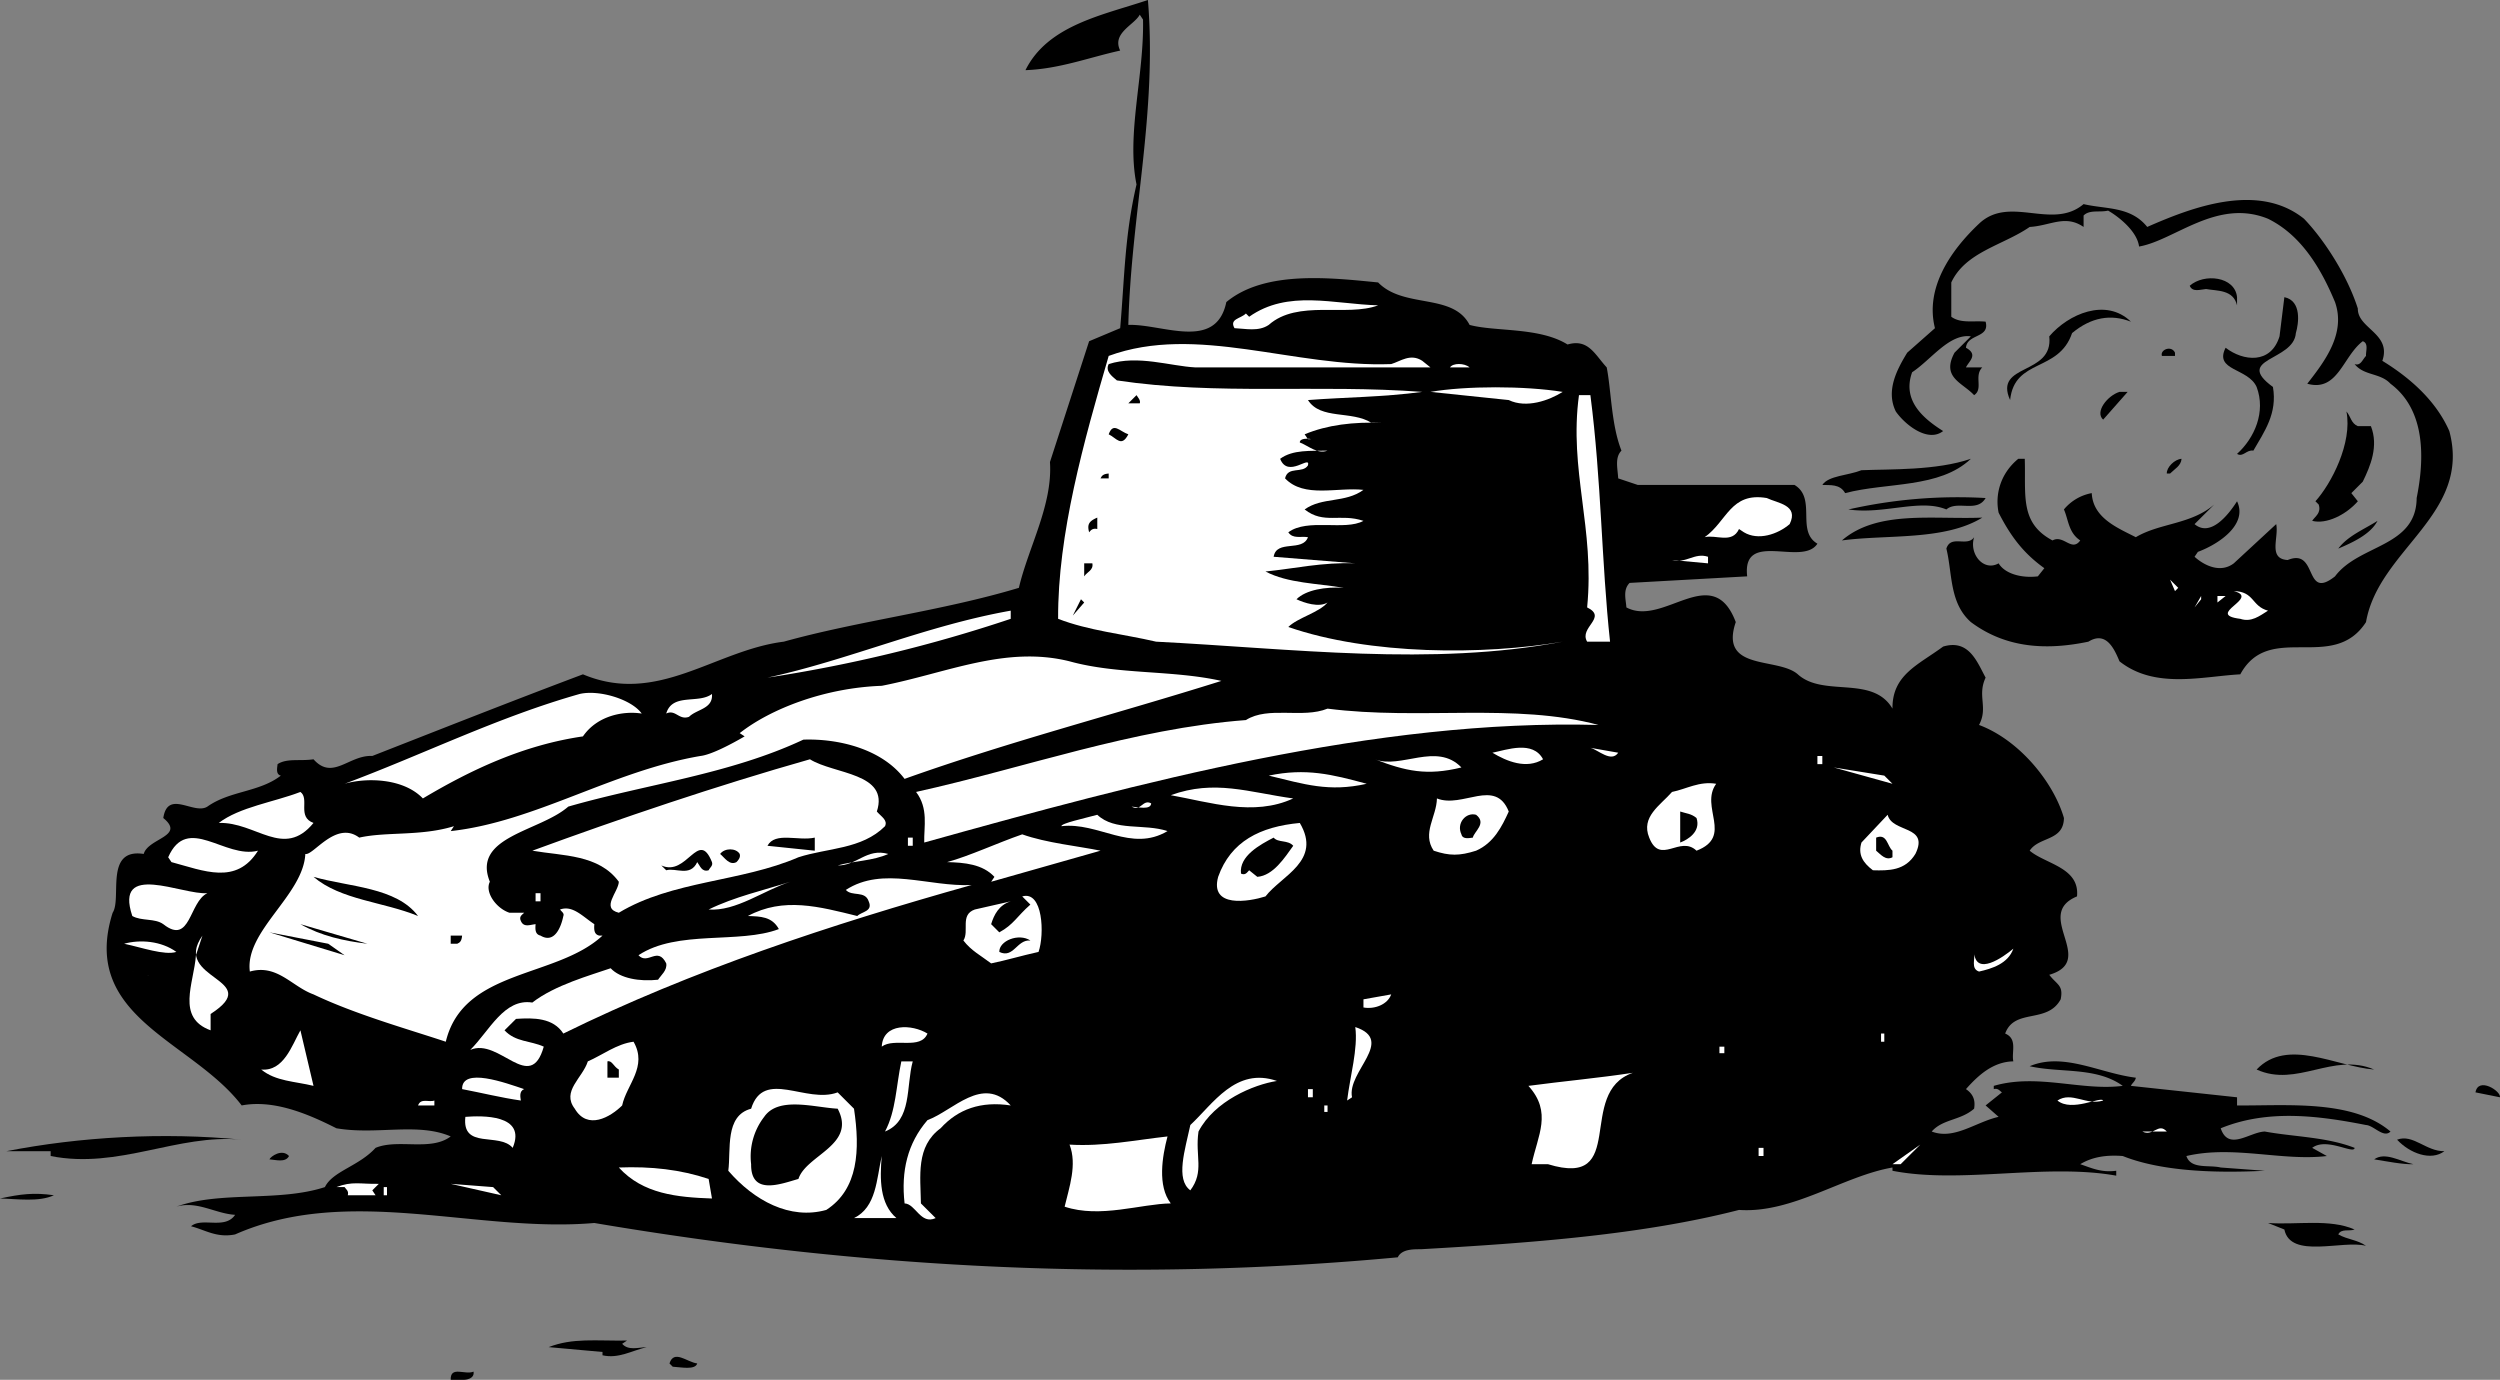 <svg xmlns="http://www.w3.org/2000/svg" width="153.104" height="84.503"><rect width="100%" height="100%" fill="#808080" stroke="none"/><path d="M69.102 19.898c2.074-.074 5.375 1.625 6-1.398 2.375-1.977 6.472-1.477 9.296-1.203 1.579 1.625 4.579.625 5.602 2.601 1.574.426 4.273.125 6 1.2 1.273-.375 1.676.625 2.398 1.402.278 1.422.278 3.523.903 5.098-.426.425-.227 1.125-.2 1.699l1.2.402h9.597c1.375.824.079 2.824 1.403 3.598-.926 1.426-4.625-.875-4.301 2l-7.2.402c-.425.426-.226 1.024-.198 1.5 2.273 1.223 5.273-2.875 6.699.899-1.028 3.027 2.574 2.125 3.8 3.199 1.575 1.426 4.575.027 5.797 2.101-.023-2.074 1.579-2.675 3.102-3.8 1.574-.473 2.074.925 2.602 1.902-.528 1.125.171 1.824-.403 2.898 2.477.926 4.574 3.524 5.2 5.7-.024 1.425-1.524 1.125-2.098 2 .972.824 3.074 1.027 2.898 2.8-2.722 1.125 1.278 3.926-1.699 4.801.477.625.875.625.7 1.5-.825 1.524-2.825.524-3.4 2.098.774.328.376 1.125.5 1.703-1.226.023-2.124.824-2.902 1.7.477.323.579.722.5 1.198-.824.727-1.921.625-2.597 1.399 1.375.527 2.676-.574 4.097-.899l-.796-.699 1-.8c-.125-.075-.227-.274-.5-.2V66.5c2.671-.777 5.375.324 7.898 0-1.625-1.176-3.824-.777-5.7-1.203 2.075-.875 4.274.426 6.5.703-.027.223-.226.324-.3.5l6.5.7v.5c3.074.023 7.074-.376 9.398 1.597-.421.426-1.023-.375-1.5-.399-2.921-.574-6.023-.976-8.898.2.477 1.425 1.773.226 2.7.199 1.777.328 3.777.328 5.5 1-.024.426-1.723-.672-2.598 0l.898.5c-2.727.328-5.727-.672-8.602 0 .278.828 1.375.527 2.102.703l2.7.2c-2.524.124-6.126.124-8.7-.903-.926-.074-1.824.027-2.602.5.676.226 1.278.527 2.204.402V72c-4.329-.777-9.528.523-13.704-.3v-.2c-3.023.523-6.125 2.824-9.398 2.598-5.926 1.527-12.824 2.027-19.398 2.402-.329.023-1.227-.078-1.5.5-16.329 1.523-32.528.723-49.204-2.102-7.222.625-15.023-2.375-22 .7-1.125.226-1.824-.274-2.699-.5.676-.575 2.074.226 2.7-.7-1.223-.074-2.325-.875-3.598-.5 2.676-.976 6.273-.273 9.097-1.199.477-.976 2.079-1.277 3.102-2.402 1.375-.574 3.375.226 4.602-.7-2.028-.874-4.528-.074-7-.5-1.727-.874-3.829-1.773-5.801-1.398-3.028-3.976-9.926-5.375-7.903-11.8.579-.876-.523-3.977 1.903-3.602.273-.973 2.574-1.074 1.199-2.2.273-1.773 1.875-.175 2.7-.699 1.374-.976 3.175-.875 4.5-1.898-.325-.078-.223-.477-.2-.703.574-.375 1.375-.172 2.2-.297 1.175 1.324 2.175-.277 3.6-.203 4.274-1.672 8.575-3.375 12.9-5 4.573 1.926 8.073-1.473 12.3-2 4.574-1.274 9.676-1.875 14.398-3.297.579-2.477 2.079-5.078 1.903-7.703l2.398-7.399 1.903-.8c.273-3.176.273-5.676 1-8.801-.625-3.074.472-6.672.398-10.098l-.2-.3c-.323.624-1.726 1.124-1.198 2.199-1.926.425-3.727 1.125-5.801 1.199C64.176 1.523 67.574.922 70.3 0c.574 6.922-1.028 13.125-1.2 19.898m75.298-1c-.023 1.227 2.079 1.524 1.5 3.2 1.676 1.027 3.278 2.425 4.102 4.3 1.375 5.125-4.324 7.227-5.102 11.7-2.023 3.125-5.921-.075-7.699 3.199-2.324.125-5.222.926-7.398-.797-.324-.777-.824-1.875-1.903-1.203-2.523.527-5.023.426-7.199-1.2-1.324-1.175-1.125-2.972-1.5-4.5.278-.874 1.278-.074 1.7-.699-.325 1.024.578 2.125 1.5 1.602.374.625 1.374.922 2.402.797l.398-.5c-1.222-.875-2.023-1.875-2.8-3.399-.223-1.074.078-2.375 1.203-3.3H124c.074 2.226-.324 3.925 1.7 5 .675-.375 1.175.726 1.698 0-.722-.473-.722-1.274-1-1.899a2.894 2.894 0 0 1 1.704-1c.074 1.524 1.574 2.125 2.699 2.7 1.472-.876 3.375-.774 4.8-2l-1.203 1.199c.977.824 2.079-.575 2.602-1.399.676 1.426-1.125 2.625-2.398 3.098l-.204.3c.579.528 1.579 1.028 2.403.403l2.597-2.402c.176.824-.523 2.125.704 2.199 1.875-.774.972 2.527 2.898 1 1.477-1.973 4.977-1.774 5-4.797.477-2.375.574-5.375-1.602-7-.625-.676-1.625-.477-2.199-1.203.375.125.477-.274.7-.5-.024-.274.175-.774-.2-.899-1.222.926-1.523 3.125-3.398 2.602 1.074-1.375 2.375-3.078 1.699-5-.824-1.977-2.023-4.078-4.102-5.102-3.125-1.273-5.722 1.325-7.898 1.7-.125-.973-1.324-1.875-1.898-2.2-.528.125-1.125-.074-1.5.301v.7c-1.125-.774-2.028-.075-3.301 0-1.625 1.124-3.926 1.523-4.801 3.398v2.101c.574.426 1.375.227 2.102.301.273 1.024-1.125.723-1.204 1.598.778.426.176.828 0 1.203h1c-.523.523.079 1.324-.5 1.7-.722-.778-2.023-1.075-1.199-2.602l1-1c-1.324-.176-2.426 1.425-3.597 2.199-.625 1.726.671 2.828 1.898 3.601-.926.727-2.324-.375-2.898-1.199-.625-1.277.074-2.574.699-3.601l1.699-1.5c-.625-2.473.977-4.774 2.7-6.399 1.874-1.777 4.476.426 6.402-1.199 1.375.324 2.875.125 3.898 1.398 2.676-1.175 6.773-2.773 9.602-.5 1.273 1.325 2.671 3.524 3.296 5.5"/><path d="M137 18.2v.5c-.227-.977-1.227-.876-1.898-1-.329.023-.829.222-1-.2.875-.777 2.773-.578 2.898.7m3.602 2.198c-.125 1.727-3.829 1.524-1.403 3.301.278 1.625-.523 2.723-1.199 3.899-.426-.075-.625.425-1 .199 1.074-.973 1.773-2.574 1.2-4.098-.524-1.176-2.626-.976-1.9-2.402 1.075.828 2.774 1.027 3.302-.7l.296-2.398c1.079.223.875 1.625.704 2.2"/><path fill="#fff" d="M84.398 18.7c-1.921.722-4.921-.376-6.699 1.198-.625.426-1.426.227-2.097.2-.329-.575.375-.575.699-.899l.199.2c2.375-1.676 5.176-.774 7.898-.7"/><path d="M130.5 19.7c-1.227-.477-2.426-.278-3.602.698-.824 2.426-3.523 1.524-3.796 4.102-1.028-2.277 2.671-1.477 2.398-3.902 1.176-1.375 3.477-2.375 5-.899"/><path fill="#fff" d="m87.102 22.098.5.402H73.199c-1.523-.078-3.523-.777-5.3-.203-.223.426.175.726.5 1 6.175.926 12.277.226 18.703.703-2.426.324-4.727.324-7 .5.773 1.223 2.671.625 3.898 1.398h.7c-1.825-.074-3.427.125-4.802.7l.204.3c.574.024-.528-.175-.5.2.574.226 1.074.726 1.699.5-1.028.027-2.125-.075-2.903.5.477 1.226 1.875-.274 1.704.402-.329.523-1.227.023-1.403.797 1.176 1.226 3.176.527 4.801.703-1.125.824-2.523.422-3.602 1.2 1.176.925 2.176.222 3.602.698-1.125.625-3.426-.175-4.602.7.278.425.778.226 1.204.3-.329.926-1.926.125-2.102 1.2l5 .402c-2.023-.078-3.727.324-5.5.5 1.375.723 3.176.723 4.8 1-1.124-.078-2.323.125-2.902.7.477.222 1.375.523 1.903.198-.528.625-1.824.926-2.403 1.5 4.977 1.727 11.977 1.727 16.801.899-8.023 1.527-16.523.426-24.898 0-2.028-.473-4.125-.672-6-1.399-.028-5.175 1.574-10.875 3.097-16.101 5.375-1.973 11.375.726 17.301.5.574-.172 1.176-.672 1.903-.2"/><path d="M133.2 21.598v.199h-.802c-.125-.375.579-.672.801-.2"/><path fill="#fff" d="M90 22.5h-1.2c.177-.277.876-.277 1.2 0m5.7 1.5c-.825.523-2.223 1.023-3.302.5l-4.796-.5c2.171-.375 5.773-.375 8.097 0"/><path d="M128.8 25.7c-.527-.477.274-1.477 1-1.7h.5l-1.5 1.7m-59-1h-.698l.5-.5c.074.124.273.323.199.5"/><path fill="#fff" d="M97.398 24.2c.676 5.222.676 10.222 1.204 15.097h-1.403c-.523-.875 1.278-1.473 0-2.098.477-4.875-1.125-8.375-.5-13h.7"/><path d="M144.398 26.098h.801c.477 1.226-.023 2.425-.5 3.402l-.699.7.398.5c-.722.823-1.921 1.425-2.796 1.198.171-.273.574-.476.398-1l-.2-.199c.973-1.074 2.274-3.574 1.9-5.5.277.324.277.723.698.899m-75.296.5c-.426.824-.727.226-1.204 0 .278-.774.676-.176 1.204 0m51.598 1.5c-1.927 1.824-5.126 1.425-7.7 2.101-.324-.574-.926-.476-1.398-.5.375-.574 1.574-.574 2.398-.902 1.773-.074 4.574.027 6.7-.7m12.902.001c-.028.425-.426.625-.704.902h-.199c-.023-.375.477-.875.903-.902m-65.704 1.199h-.5c.079-.172.176-.274.5-.297v.297"/><path fill="#fff" d="M109.602 32.098c-.727.625-1.926 1.027-2.801.5l-.301-.2c-.426.926-1.426.325-2.102.5 1.375-.976 1.579-2.773 3.801-2.398.676.324 1.977.422 1.403 1.598"/><path d="M121.602 30.5c-.528.922-1.727.125-2.403.7-1.625-.677-3.824.323-6 0a30.31 30.31 0 0 1 8.403-.7M67.2 32.398c-.325-.074-.427.125-.5.2-.126-.473-.024-.676.5-.899v.7m54.198-.699c-2.324 1.425-5.824 1.023-8.597 1.398 2.176-1.875 5.574-1.274 8.597-1.399m21.802 1.899c.573-.774 1.573-1.176 2.402-1.7-.426.825-1.528 1.325-2.403 1.7"/><path fill="#fff" d="m104.602 34.5-2.204-.203c.875.226 1.375-.473 2.204-.2v.403"/><path d="M66.898 34.5c.079.422-.324.523-.5.797V34.5h.5"/><path fill="#fff" d="m133.2 36.2-.302-.7.5.5zm5.698 1.198c-.523.325-1.023.727-1.699.5-2.222-.273 1.278-1.273-.398-1.699 1.273.024 1.074.926 2.097 1.2m-4.5-.199.403-.7v.2zm1.402-.302V36.5h.5zm0 0"/><path d="m65.7 37.7.5-1 .198.198zm0 0"/><path fill="#fff" d="M61.898 37.898A88.887 88.887 0 0 1 47 41.5c4.977-1.078 9.676-3.176 14.898-4.102v.5M74.8 41.7c-6.425 2.023-13.027 3.722-19.402 6-1.421-1.876-4.125-2.477-6.199-2.403-4.523 2.125-9.625 2.726-14.398 4.101C33.074 50.922 28.875 51.223 30 54c-.324.625.375 1.625 1.2 1.898h.902c-.125.125-.329.227-.204.5.176.426.579.227.903.2-.028.324-.028.625.3.699.876.527 1.274-.574 1.399-1.2.074-.175-.125-.273-.2-.398.774-.277 1.376.426 2.098.899-.023.324-.023.625.301.699h.2c-2.825 2.625-8.524 2.027-9.598 6.5-2.324-.774-5.528-1.672-8.102-2.899-1.324-.476-2.222-1.875-3.898-1.398-.324-2.477 3.273-4.676 3.398-7.203.477.125 1.875-2.074 3.301-1 1.676-.375 3.773-.074 5.8-.7l-.198.301c5.171-.574 9.875-3.675 15.296-4.601.676-.074 1.977-.774 2.704-1.2l-.301-.199C47.176 43.422 50.477 42.125 54 42c3.977-.777 7.574-2.477 11.5-1.5 2.977.824 6.273.523 9.3 1.2m-35.5 2c-1.124-.177-2.726.124-3.6 1.398-3.626.527-6.825 2.027-9.802 3.8-1.222-1.273-3.523-1.273-4.796-.898 4.773-1.777 9.375-4.078 14.398-5.5 1.176-.277 3.176.324 3.8 1.2m2.9.198c-.626.227-.825-.476-1.4-.199.376-1.277 1.973-.574 2.802-1.199.074.922-.926.922-1.403 1.398"/><path fill="#fff" d="M97.898 44.398c-13.625-.375-28.125 3.524-41.296 7.2-.028-.973.273-2.075-.5-3.098 6.671-1.477 13.273-3.875 20.199-4.402 1.375-.875 3.472-.075 5-.7 5.676.727 11.472-.375 16.597 1M94.5 46.5c-1.023.625-2.227.125-3.102-.402.875-.176 2.477-.774 3.102.402m4.602-.402c-.426.625-1.227-.176-1.704-.301l1.704.3"/><path fill="#fff" d="M89.5 47c-2.125.523-3.426.223-5.3-.5 1.573.625 3.777-1.078 5.3.5m-35.8 2.7c.277.323.675.523.5.898-1.427 1.425-3.524 1.324-5.302 1.902-3.523 1.523-7.722 1.422-11 3.398-1.125-.273-.023-1.273 0-1.898-1.222-1.676-3.421-1.578-5.296-1.902 5.375-1.973 11.273-3.973 17-5.598 1.472.922 4.875.824 4.097 3.2m57.601-2.903h.302v-.5h-.301v.5M83.7 48c-2.325.523-3.825.023-6-.5 2.277-.477 3.874-.078 6 .5m32.198 0-3.597-1 3.097.5zm-36.698.898c-2.427 1.125-5.126.227-7.5-.199 2.675-.976 4.777-.176 7.5.2M105.102 48c-1.028 1.422 1.074 3.223-1.204 4.098-1.023-.973-2.222.925-2.898-.801-.523-1.274.676-1.973 1.398-2.797.875-.176 1.676-.676 2.704-.5M19.2 50.398c-1.825 2.227-3.524-.074-5.802 0 1.278-.976 3.375-1.273 5-1.898.579.422-.222 1.523.801 1.898m73.199-.698c-.421.925-.921 1.925-2 2.398-1.023.324-1.625.324-2.597 0-.727-1.075.176-2.075.199-3.2 1.574.625 3.574-1.273 4.398.801M70.5 49.2c-.023.425-.824.222-1.2.198.575.325.677-.476 1.2-.199"/><path d="M103.898 50.098c.278.824-.523 1.324-1 1.5v-1.899c.375.125.676.125 1 .399"/><path fill="#fff" d="M71.5 50.898c-2.227 1.325-4.227-.574-6.5-.3-.023-.176 1.375-.473 2.2-.7 1.073 1.024 2.874.524 4.3 1"/><path d="M90.398 49.898c.676.524-.125 1.024-.199 1.399-.222.027-.625.125-.699-.2-.324-.675.273-1.374.898-1.199"/><path fill="#fff" d="M117.3 52.297c-.624 1.027-1.624 1.027-2.6 1-.626-.473-.927-.973-.7-1.7l1.602-1.699c.273 1.125 2.574.625 1.699 2.399m-37.699-1.899c1.375 2.325-1.125 3.227-2.102 4.5-1.023.325-3.426.727-2.898-1.199.773-2.176 2.574-3.074 5-3.3m-12.204 1.699L60.7 54l.2-.3c-.723-.778-1.825-.876-2.899-.903 1.375-.375 3.074-1.172 4.602-1.7 1.472.528 3.472.727 4.796 1m-51.599.001c-1.323 2.125-3.323 1.226-5.3.699l-.2-.297c1.177-2.676 3.473.125 5.5-.402"/><path d="M49.898 52.098 47 51.797c.477-.875 1.875-.274 2.898-.5v.8m29.302-.3c-.524.726-1.223 1.828-2.2 1.902l-.5-.402c-.125.125-.227.328-.5.203-.125-1.078 1.176-1.777 2-2.203.273.328.875.125 1.2.5m36.698.301v.402c-.421.223-.722-.176-1-.402v-.801c.676-.274.676.527 1 .8"/><path fill="#fff" d="M55.602 51.797h.296v-.5h-.296v.5"/><path d="M43.602 52.797c.074.226-.125.328-.204.5-.421.125-.523-.274-.699-.5-.426.926-1.324.328-1.898.5L40.5 53c1.574.723 2.273-2.277 3.102-.203m1.698-.5c.075.226-.124.426-.198.5-.426.226-.727-.274-1-.5.273-.375.972-.375 1.199 0"/><path fill="#fff" d="M54.398 52.297c-.921.426-2.125.426-3.097.703 1.176.023 1.773-1.078 3.097-.703"/><path d="M25.602 56.098c-2.125-.875-4.727-.973-6.403-2.399 2.176.625 5.074.625 6.403 2.399"/><path fill="#fff" d="M59.5 54.2c-8.625 2.425-17.125 5.222-25 9.097-.625-.973-1.824-.973-2.898-.899l-.704.7c.676.726 1.579.625 2.403 1-.824 2.925-2.727-.575-4.5.199 1.176-1.172 2.074-3.172 3.8-2.899 1.376-1.074 3.575-1.675 4.797-2.101.579.625 1.778.828 2.903.703.176-.277.574-.578.5-1-.528-1.078-1.125.125-1.7-.5 2.376-1.578 6.172-.676 8.598-1.602-.426-.773-1.125-.773-1.898-.8 2.176-1.176 4.375-.575 6.699 0 .273-.274.977-.274.7-.899-.223-.676-1.024-.277-1.4-.699 2.274-1.477 5.075-.176 7.7-.3m-46.8.5c-1.126.523-1.024 3.222-2.7 1.898-.523-.375-1.324-.176-1.898-.5-1.125-3.375 3.074-1.274 4.597-1.399M48.398 54c-1.625.523-3.324 1.824-5 1.7 1.579-.778 3.375-1.177 5-1.7m15.204 4.297c-1.028.226-2.028.527-2.903.703-.625-.477-1.222-.777-1.699-1.402.375-.575-.227-1.575.7-1.899l2.198-.5c-.722.223-1.023.824-1.199 1.399l.5.5c.875-.473 1.074-.973 1.903-1.7l-.5-.5c1.273-.375 1.375 2.325 1 3.399M32.8 55.2h.302v-.5H32.8v.5"/><path d="m19.602 55.898 1 .2-1-.2m2.898 1.899c-1.426-.172-2.824-.473-4.102-1.2l4.102 1.2m-1.398.703L16.5 57.098l3.602.699zm0 0"/><path fill="#fff" d="M12.898 62.098v1c-2.125-.774-1.023-2.875-.898-4.598l.398-1.203c-1.921 2.726 3.875 2.625.5 4.8"/><path d="M28.3 57.297c-.027.328-.124.426-.3.5h-.398v-.5h.699m34.801.301c-.829-.075-1.028 1.125-1.903.699-.023-.672 1.176-1.172 1.903-.7"/><path fill="#fff" d="M10.8 58.297c-.726.226-2.124-.274-3.198-.5.972-.274 2.273-.172 3.199.5M121.2 59.5c-.524-.176-.223-.777-.302-1.203.079 1.527 1.778.328 2.403-.2-.324.926-1.324 1.227-2.102 1.403m-113.097 0 2.199.5-2.2-.5M83.5 61.7v-.5l1.7-.302c-.223.625-1.024.926-1.7.801m-26.7 1.598c-.425 1.027-2.027.226-2.8.8.074-1.472 1.875-1.374 2.8-.8m26 3.903-.3.198c.176-1.476.676-3.175.5-4.5 2.477.825-.523 2.727-.2 4.301M19.2 66.5c-1.126-.277-2.325-.277-3.2-1 1.375.125 1.875-1.477 2.398-2.402L19.2 66.5m18.902 1.2c-.727.722-2.125 1.523-2.903.198-.824-1.074.477-1.875.801-2.898.875-.375 1.773-1.078 2.8-1.203.876 1.527-.425 2.625-.698 3.902m77.098-3.902h.198v-.5h-.199v.5m-9.899.703h.302v-.402h-.301v.402"/><path d="M145.398 65.5c-2.523-1.078-4.722 1.125-7.199 0 1.875-1.977 4.875-.176 7.2 0m-107.501 0v.5H37.2v-1c.278-.078.375.324.7.5"/><path fill="#fff" d="M55.898 65c-.421 1.523-.023 3.625-1.699 4.297.676-1.274.676-2.774 1-4.297h.7m-23.797 1.7c-.329.124-.227.523-.204.698-1.222-.175-2.421-.476-3.597-.699-.028-1.375 2.676-.375 3.8 0M100 65.7c-3.523 1.222-.227 7.124-5.2 5.597h-1c.376-1.774 1.274-3.172-.198-4.797 2.074-.277 4.273-.477 6.398-.8m-21.8.5c-1.427.222-3.825 1.222-4.802 3.097-.222 1.527.375 2.426-.5 3.601-.921-.675-.324-2.476 0-4 1.375-1.273 2.778-3.574 5.301-2.699"/><path d="m153.102 67.2-1.5-.302c.171-.976 1.574-.074 1.5.301"/><path fill="#fff" d="M52.3 67.898c.376 2.524.274 4.926-1.698 6.2-2.227.625-4.426-.575-6-2.399.171-1.277-.227-3.375 1.398-3.8.773-2.477 3.375-.274 5.3-1l1 1m9.598-.199c-1.824-.278-3.222.222-4.296 1.398-1.528 1.125-1.227 2.925-1.204 4.601l.903.899c-.926.425-1.227-.875-1.903-.899-.222-1.976.176-3.676 1.403-5.101 1.574-.575 3.375-2.774 5.097-.899m18.204-.499h.296v-.5h-.296v.5m48.698.198c-.124-.273-1.925.727-2.8 0 .875-.574 1.773.325 2.8 0M26.602 67.7h-1c.171-.477.671-.177 1-.302v.301"/><path d="M51.3 67.898c1.177 2.227-1.925 2.825-2.402 4.301-1.125.324-2.921 1.024-2.898-.902a3.965 3.965 0 0 1 .8-2.899c.876-1.273 3.075-.574 4.5-.5"/><path fill="#fff" d="M31.398 70.297c-.824-.973-3.125.125-2.898-1.899.977-.074 3.773-.175 2.898 1.899m49.704-2.199h.199v-.399h-.2v.399m51.599 1.199h-1.5c.675.328.976-.574 1.5 0"/><path d="M14.8 69.797c-3.925-.375-7.527 1.828-11.698 1V70.5H.398c4.477-.875 9.579-1.176 14.403-.703"/><path fill="#fff" d="M71.5 69.598c-.324 1.226-.625 3.027.2 4.101-1.825.024-4.325.926-6.5.2.277-1.176.777-2.575.3-3.801 2.074.125 3.977-.274 6-.5"/><path d="M149.7 70.5c-.825.625-2.126.125-2.9-.703.973-.375 1.774.726 2.9.703"/><path fill="#fff" d="m115.898 71.297 1.704-1.2-1.204 1.2zm0 0"/><path d="M17.7 70.797c-.223.426-.825.226-1.2.203.074-.176.773-.676 1.2-.203"/><path fill="#fff" d="M54.898 74.598h-2.597c1.375-.676 1.375-2.375 1.699-3.801-.125 1.426-.125 2.926.898 3.8m52.802-3.8h.3v-.5h-.3v.5"/><path d="M147.8 71.297c-.624.027-1.624-.172-2.402-.297.676-.477 1.579.125 2.403.297"/><path fill="#fff" d="m43.398 72.2.204 1.198c-2.125-.074-4.227-.273-5.704-1.898 1.977-.078 3.778.125 5.5.7m-20.198.3-.4.398.2.301h-1.7c.075-.277-.124-.375-.198-.5h-.5c.972-.375 1.472-.176 2.597-.199m7.501.7-3.098-.7 2.597.2zm0 0"/><path d="M3.3 73.2c-.925.425-2.226.222-3.3.198 1.273-.273 2.074-.375 3.3-.199"/><path fill="#fff" d="M23.5 73.2h.2v-.5h-.2v.5"/><path d="M144.2 75.297c-.325.125-.825-.074-1 .3.573.325 1.175.325 1.698.7-1.421-.375-4.625.828-5-1l-1-.399c1.778.125 3.778-.273 5.301.399m-106.097 7c.375.426.972.226 1.5.203-.926.223-1.727.723-2.704.5v-.203l-3.296-.297c1.472-.578 2.875-.375 4.796-.402l-.296.199M42.7 83.5c-.126.422-1.024.223-1.5.2l-.2-.2c.273-.875 1.074-.078 1.7 0M29 84c.074.422-.426.523-.7.5h-.698c-.028-.875.875-.277 1.398-.5"/></svg>
